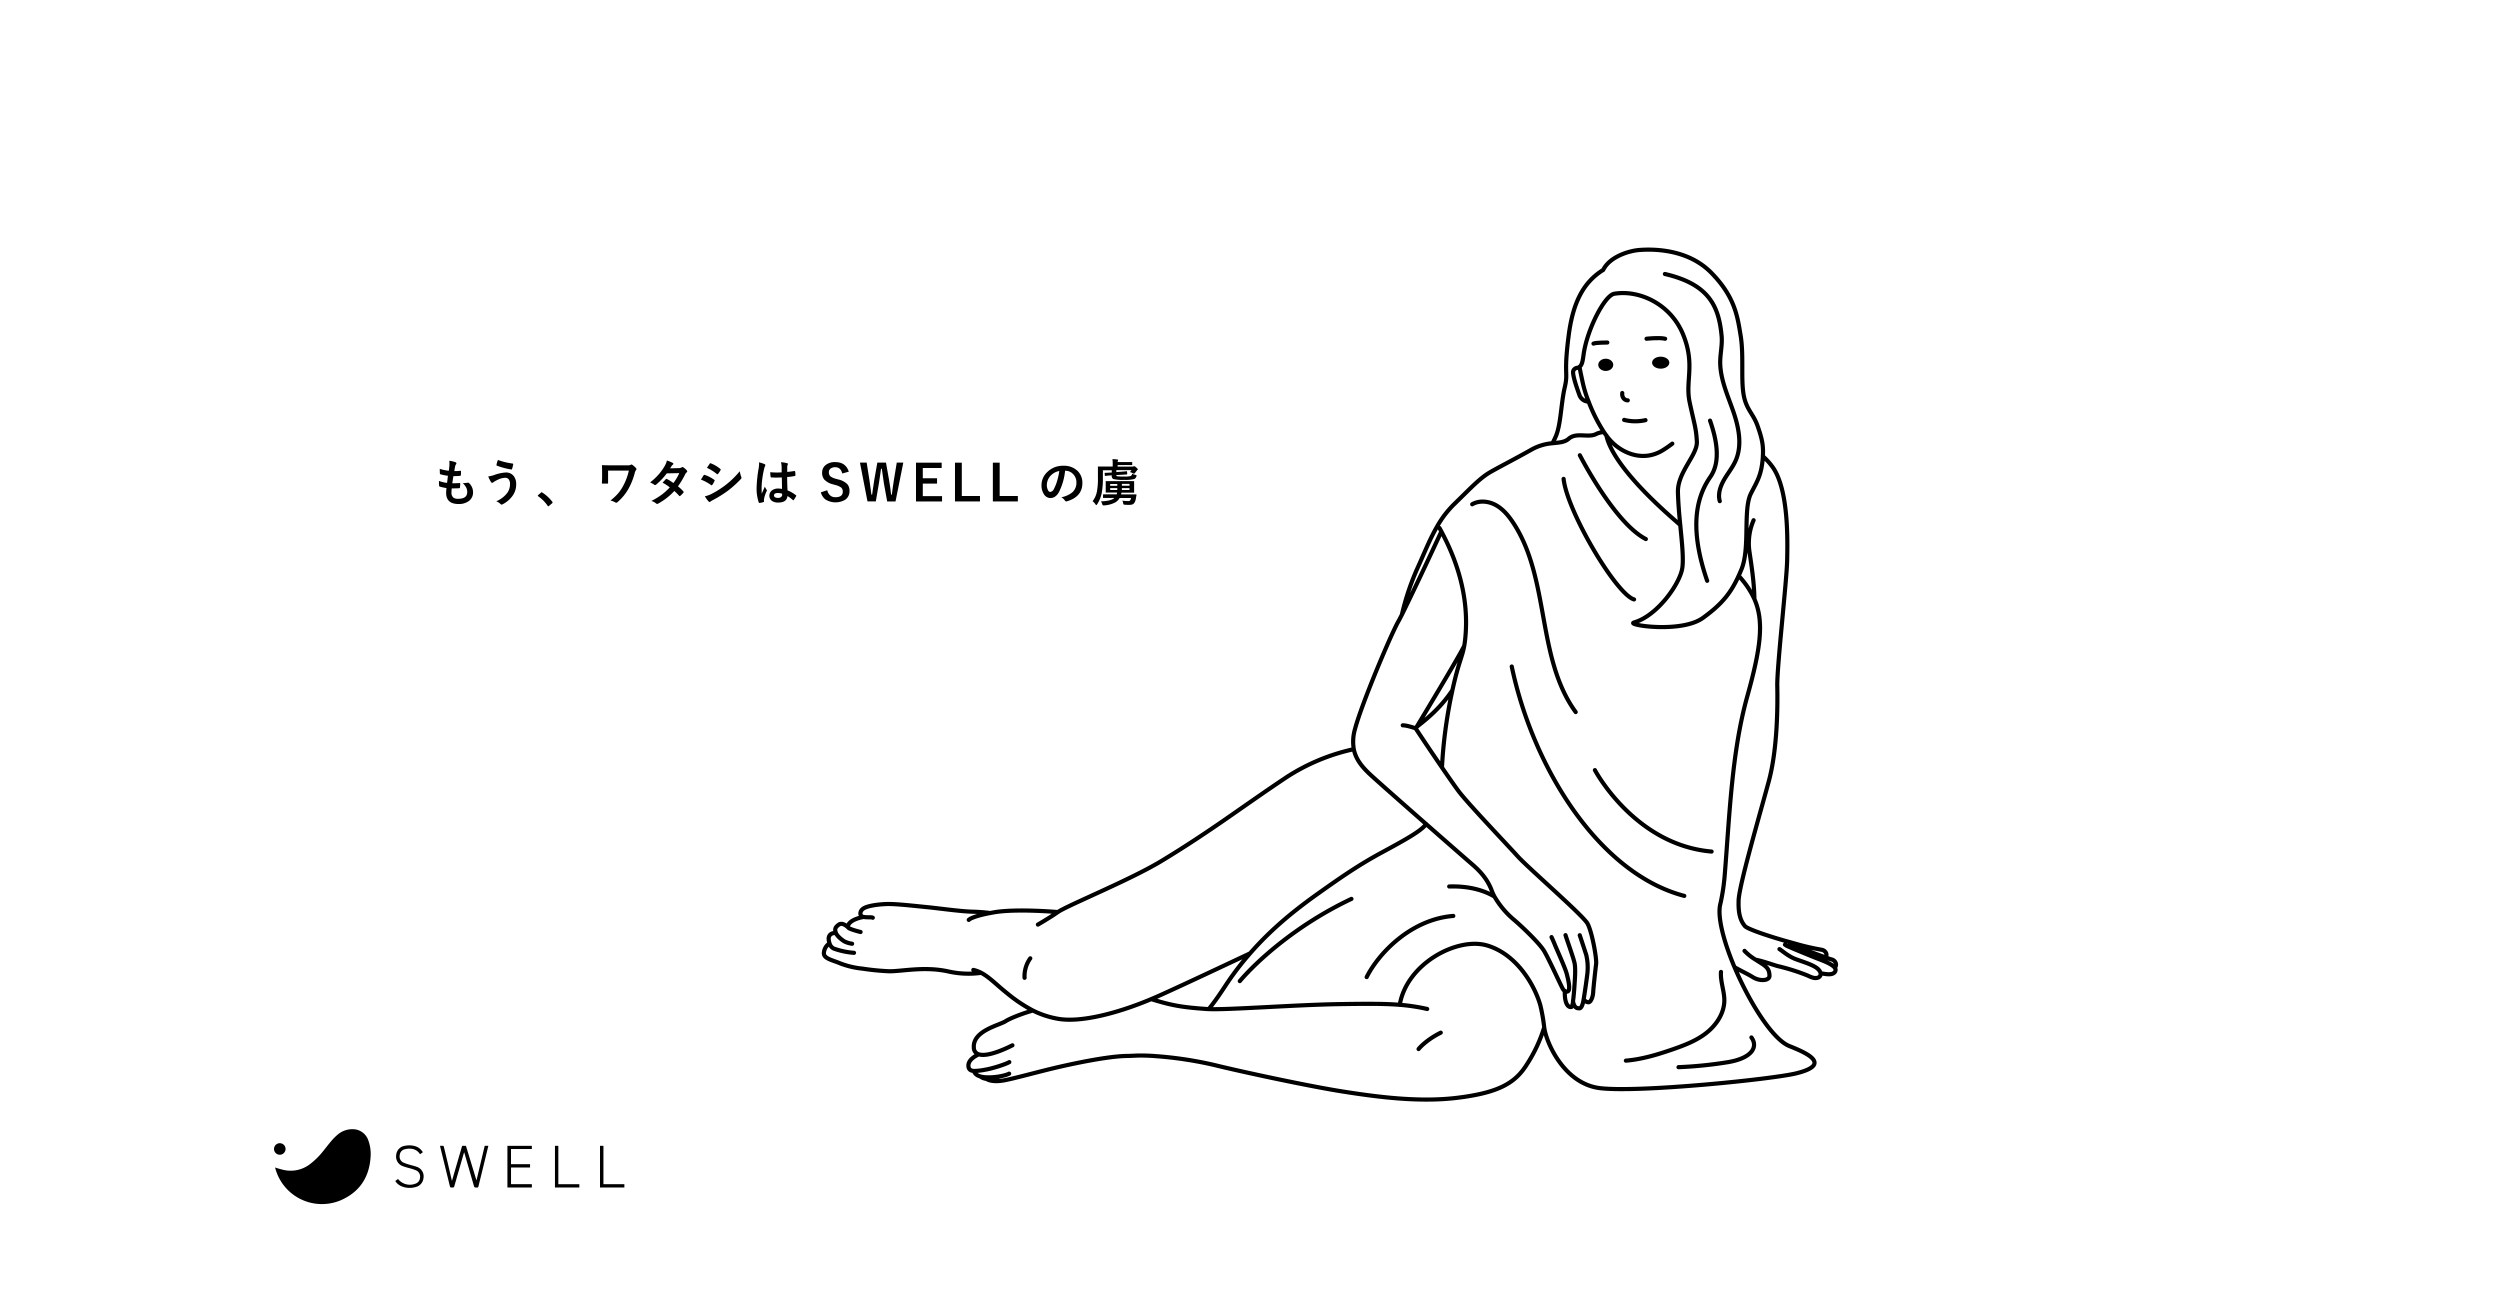 <svg id="白背景" xmlns="http://www.w3.org/2000/svg" width="1200" height="630" viewBox="0 0 1200 630"><defs><style>.cls-1{fill:#fff;}.cls-2{fill:none;stroke:#000;stroke-linecap:round;stroke-linejoin:round;stroke-width:2px;}</style></defs><title>SWELL-1-2</title><rect class="cls-1" width="1200" height="630"/><path id="path" class="cls-2" d="M745.18,212.72a35.65,35.65,0,0,0,1.63-3.33c2.44-5.76,2.46-15.68,4.26-23.41s-0.62-5.44,1.88-24.85c2.06-15.93,7-25.58,16.58-31.57,3.11-6.34,12.38-9.24,17.63-9.59,5.79-.4,22.7-0.77,34.2,10.9s12.68,21.29,14.16,30.33,0.16,20.07,1.31,27.64,4.62,9.51,6.73,15.39c2.37,6.62,2.91,9.94,2.61,14.81,0,0.36,0,.72-0.07,1.09-0.66,8.23-2.86,11.2-5.67,16.78-2.44,4.86-1.93,14-2.28,22.7-0.2,5-.7,9.86-2.22,13.58-0.46,1.11-.91,2.18-1.38,3.2-3.73,8.2-7.9,13.51-17.14,20.2-10.38,7.53-37.23,3.39-33.05,2.19,11.29-3.28,22.13-18.74,23.16-26.27,0.64-4.59-.2-12.21-1-20.45-0.52-5.26-1-10.77-1.12-15.92-0.18-9.54,9.41-17.72,9.09-24.13-0.35-6.76-1.35-8.87-3.49-19.06s2.79-17.93-3.12-32.41S787.06,139,774.86,141c-4.7.79-13.07,17.28-14.71,29-0.47,3.27-.69,5.49-2.39,6.34-0.11,0,.68.63,0.57,0.67m-0.06-.31a1.86,1.86,0,0,0,.06.31c0.43,2.28,1.06,5.22,1.64,7.79a59.2,59.2,0,0,0,2.57,8,77.5,77.5,0,0,0,7.39,14.67c0.37,0.56.75,1.1,1.14,1.62s0.58,0.78.87,1.14c5.37,6.71,15.9,11.92,25.83,6.11a50.69,50.69,0,0,0,4.94-3.39m-44.46-36.22a2.31,2.31,0,0,0-3,1.11c-0.83,1.27,1.64,8.39,2.79,11.51a4.72,4.72,0,0,0,4.47,3.43m7.39,14.67a8,8,0,0,0-3.78.9c-3.86,1.93-9.4-1-13.14,2.25-2,1.76-4.61,1.81-7.83,2.16a24.41,24.41,0,0,0-9.93,3c-8.08,4.55-14.3,7.7-19.55,10.66S706.24,234,698,242a47.89,47.89,0,0,0-8.23,10.8c-3.67,6.33-6.35,13.33-9.56,20.3a122.47,122.47,0,0,0-7.32,22m18.94-39.93c-2.62,5.65-6.28,13.51-9.83,21s-7,14.66-9.11,18.92c-0.7,1.37-1.25,2.45-1.64,3.12-3.8,6.71-17.7,39.79-20.84,51.7a21.5,21.5,0,0,0-.59,9.71c1,5,4.13,8.72,8.41,12.64,3.46,3.17,15.23,13.56,26.34,23.31,10.42,9.15,20.27,17.76,22.1,19.33,3.81,3.26,7.43,7.25,9.41,12.69a20.63,20.63,0,0,0,1.28,2.79,42,42,0,0,0,9.22,11c3.44,2.89,12.32,11.23,14.66,15.21s8.11,16.75,8.93,18.1a3,3,0,0,0,.94,1,1.18,1.18,0,0,0,2-.78c0.33-1.69-.35-4.67-1.09-7.52S747,455.16,746.3,453.4s-1.56-3.59-1.56-3.59m10.3,30.8c0.36-2.57.65-6.32,0.73-7.85,0.14-2.37.62-7.78,0-10.56s-3.38-10.29-4.32-13.33m-0.34,26.76c-0.24,7.9,2.73,8.06,3.32,7.62a7.16,7.16,0,0,0,.62-2.62m0,0h0c0.58,3.53,2.38,3.36,3.1,3.36s1.35-1.21,1.76-3c0.06-.31.16-0.84,0.27-1.5,0.56-3.28,1.53-10.1,1.76-12.24a26.11,26.11,0,0,0-.54-8.87c-0.75-2.37-3.12-9.47-3.12-9.47m-55.5-138.8-0.27.53c-3,5.9-19.81,33.79-22.58,38.38l-0.39.64c0.87,1.36,7,10.57,12.6,18.73,3.35,4.89,6.49,9.4,8.17,11.61,4.46,5.87,23.19,25.49,28.16,31S759.82,439.34,762,443.3s4.47,16.8,4.14,19.38-1.28,11.22-1.42,13.67-1.22,4.8-2.3,4.73a2.56,2.56,0,0,1-2.24-1.63M679.53,349.61s-4.11-1.46-6.2-1.46m18.81,20.19a229.26,229.26,0,0,1,5-36.94c0-.12,0-0.24.07-0.35,2.93-13.23,4.63-15.53,5.62-21,0.23-1.27.42-2.71,0.58-4.5q0.3-3.44.3-6.78c0-17.62-6-32.72-11.84-43.64q-0.46-.88-0.92-1.7m-6.33,142.12c-0.26.3-.53,0.61-0.82,0.9-2.59,2.82-8.68,6.35-21,13-10.57,5.72-19.32,11.78-29.95,19.33s-22.12,16.58-32.83,28.86A139.66,139.66,0,0,0,588.3,473c-2.42,3.69-5,7.53-8.11,11.38M771.07,209h0c1.16,5.83,7.39,19,35.48,43M671.87,482.34c3.36-19.88,27.77-32.83,42.11-28.46,14.57,4.44,22.81,19.65,25.35,28.53a86.22,86.22,0,0,1,1.9,10.8c1.13,8,10,27.19,26.92,29.12,19.13,2.19,82.88-4.36,94-7.11,18.09-4.45,3.9-10.23-3.28-13.12-8-3.2-19-20.72-26.24-37.71-5.18-12.23-8.36-24.18-6.91-30.3,0.08-.37.16-0.74,0.25-1.1a99.1,99.1,0,0,0,1.92-13.23h0c2.32-28.62,3.37-58.84,10.77-85.37,6.46-23.16,8.22-36,3.44-46.86h0a41.28,41.28,0,0,0-7.54-11.12M846.19,219a32.61,32.61,0,0,1,4.84,5.42c7.55,11,7,35,6.8,44.64s-4.93,51.27-4.74,60.17,0.19,30.07-4.09,45.85c-3.17,11.74-9.43,33.34-12.58,46.77-0.54,2.31-1,4.37-1.31,6.11a35,35,0,0,0-.58,4.11c0,1.1-.06,2.11,0,3,0.19,5.43,1.73,7.83,3,9.42s13.74,5.63,22.09,7.87l1.89,0.53a114.82,114.82,0,0,0,12.91,3c2.17,0.44,2.92,2.73,1.7,3.64m-43.43,4.78c3.1,1.8,6.07,3.1,8.74,4.76,3.29,2.06,8,1.75,7.92-.72s-0.66-3.9-3.75-5.85c-0.93-.59-1.94-1.22-2.91-1.86m-5.32-4.22a24.35,24.35,0,0,0,5.31,4.22m0,0h0c5.14,1.09,8.92,2.77,11.51,3.29a100.91,100.91,0,0,1,13.16,4.2c1.85,0.82,3.4,1.64,4.94,1.23a1.91,1.91,0,0,0,1.62-2.15,4,4,0,0,0-1.2-2c-2.17-2.17-7.92-3.68-11.21-5s-6.12-3.91-7.36-4.63m19.77,11.61c1.68,0.15,5.86,1.38,7-.94a1.6,1.6,0,0,0-.27-1.79c-1.3-1.72-5.29-3.2-8.07-4.28-3.71-1.44-12.14-4.91-13.89-5.74a7.2,7.2,0,0,1-1.89-1m23.85,11.05c1.33-1.15.54-3.51-1.59-4-0.42-.09-1.49-0.45-3-1-6.81-2.42-16.78-6.4-16.78-6.4M649.8,359.61a97.1,97.1,0,0,0-32.39,13.53c-21.37,14.25-35.81,25.51-59.69,40-15.13,9.21-45.37,21.44-49.95,24.66-3.8,2.67-9.57,6-9.57,6m-31,21.76a14.84,14.84,0,0,1,3.76,1.4c4,2.08,7.39,5.78,12.21,9.6a71.65,71.65,0,0,0,12.59,8.48,43.31,43.31,0,0,0,12.2,4c10.59,1.83,28.07-2.48,44.68-9.49,1-.42,2-0.85,3-1.29,7.78-3.45,26.24-12.09,44.31-20.61m-92.14-19.85s-19.72-1.75-30.61.1l-1.83.33C466.14,440,465,441.55,465,441.55m10.37-3.29a84.87,84.87,0,0,0-8.72-.65c-6.06-.18-16.15-1.65-21.85-2.2s-15-1.66-19.45-1.47-9.17.91-11,2.2-1.84,3.68.18,4,3.67,0,4.4.37m-4.4-.37s-7.25,1.07-7.62,4.83m6.16,2.39s-5.16-1.26-5.85-2.06a3,3,0,0,0-.31-0.32h0c-0.91-.87-2.86-2.18-4.27-1.16-1.61,1.14-2.07,2.06-1.49,3.78a2.59,2.59,0,0,0,.1.25c0.69,1.64,2.82,3.23,4,4A12.1,12.1,0,0,0,409,453m-7.82-5.14c-2.74-.16-3.42,1.57-3.42,2.72a7.12,7.12,0,0,0,.41,2.22,4,4,0,0,0,2,2.49,36.73,36.73,0,0,0,9.75,2.07m-11.75-4.55a6,6,0,0,0-2.7,4.55c-0.23,2.75,4,3.44,7.8,5.05a40.7,40.7,0,0,0,10.67,2.53,119,119,0,0,0,12.5,1.25c5.84,0.23,16.85-2.47,28.55.06a44.57,44.57,0,0,0,15.93.72m209-118c4.35-3.42,11.24-8.72,17.17-17.58M552.61,479.59c10.09,3.12,15,3.93,27.11,4.77l0.47,0c8.77,0.45,40.93-2,62-2.37,13.28-.21,22.13-0.28,29.67.32a91.86,91.86,0,0,1,13.19,2m-189.32.75c-5.53,1.58-11.06,3.84-13.07,5.13-3.11,2-15.78,4.58-15.22,12.66a3.29,3.29,0,0,0,2.4,3.23c4.69,1.5,14.7-3.62,16.12-4.33m-16.12,4.33c-1.53.69-5,2.54-5,5.39,0,1.89,1.11,2.52,2.69,2.59a28.24,28.24,0,0,0,5.2-.58c3.67-.55,10.27-2.75,11.73-3.67m-16.93,4.24c0.24,1.08,1.09,2.09,3,2.63a11.06,11.06,0,0,0,2.45.41c4.18,0.3,9.53-.72,11.4-1.73m-13.85,1.32a6.27,6.27,0,0,0,3.07,1.21,31.24,31.24,0,0,0,5.3.5m-5.3-.5c1.23,0.92,4.09,1.36,7.74.79,4.62-.73,16.75-4.19,26.71-6.49,8.72-2,23.7-5.12,32.52-5.33,1.7,0,3.4-.11,5.09-0.18a86.61,86.61,0,0,1,9,.26,182.42,182.42,0,0,1,28.14,4.25c15.09,3.69,46.63,10.39,61.73,12.74,3.08,0.48,6.41,1,9.91,1.47,13.62,1.88,29.88,3.41,45.09,1.54,19.11-2.35,27.5-6.71,33.2-15.76a70.58,70.58,0,0,0,8.47-18M841.73,249.71a27.45,27.45,0,0,0-2.26,9.93,25.7,25.7,0,0,0,.23,4.87c0.88,6.19,2.27,14.43,2.42,23h0m-21.3-85.61c3,8.67,5.38,19.49.15,27-7,10.08-10.11,24.9-1.53,49.88m6.05-38.23c-1-3.46.29-7.18,2.08-10.29s4.14-5.93,5.57-9.24c3.18-7.3,1.49-15.77-1.09-23.3s-6.05-15-6.34-22.92c-0.17-4.49,1.08-9,.67-13.46-1.31-14-5.73-24.85-27.23-29.82m-40.82,87S774.9,251,790,258.74m-39.47-28.87c1.63,15.48,25.25,55.4,33.81,57.85M697.58,439.65C677.22,441.28,661.75,457.57,656,469m149.69,43.24a194.52,194.52,0,0,0,24-2.45c11.4-2,14.25-7.33,11-11.81m-192-66.51c-25.82,12.18-44.82,29.23-53.59,39.46m130.54-151c10.23,48.72,41.89,99.38,82.81,110.1m-42.89-60.37s19,35.92,56,39.09m-130,86.93c-7.41,3.7-10.64,7.86-10.64,7.86M494.53,460a14.66,14.66,0,0,0-2.74,9.35m225.55-39c-4.51-2.66-11.51-5.15-21.72-4.84m60.71-83.72c-18.95-26.06-12.26-64.16-30.08-91-2.19-3.29-4.8-6.43-8.26-8.34s-7.91-2.39-11.33-.4m73.77,267.06c7.65-.63,15.08-2.87,22.34-5.38,5.77-2,11.58-4.2,16.37-8s8.48-9.39,8.54-15.5c0-4.61-1.95-9.11-1.61-13.71"/><g id="face"><ellipse cx="770.76" cy="175.12" rx="3.6" ry="2.94"/><ellipse cx="797.14" cy="174.08" rx="4.14" ry="2.88"/><path class="cls-2" d="M778.68,188.65c-0.25,2,1,3.53,2.65,3.53"/><path class="cls-2" d="M779.59,201.55a21.83,21.83,0,0,0,10.24.12"/><path class="cls-2" d="M790.34,162.6s6.12-.7,8.92,0"/><path class="cls-2" d="M771.51,164.41s-5.59,0-6.64.52"/></g><path d="M216.85,234.42a15.71,15.71,0,0,0-.14,1.93,3,3,0,0,0,.87,2.46,3.65,3.65,0,0,0,2.32.61q4.37,0,4.37-3.23a4.75,4.75,0,0,0-.46-2.11,10,10,0,0,0-1.7-2.26,4.93,4.93,0,0,0,.74.06,13.88,13.88,0,0,0,1.71-.2l0.16,0a0.51,0.51,0,0,1,.34.12,6,6,0,0,1,2,4.51,5,5,0,0,1-2.16,4.28,8,8,0,0,1-4.76,1.34q-6,0-6-5.41,0-.37.16-2.26a20.88,20.88,0,0,1-3.26-.71,0.46,0.46,0,0,1-.27-0.46q-0.07-.76-0.07-1.44,0-.41,0-0.8a16.35,16.35,0,0,0,3.89.94q0.26-1.95.41-3.43a19.45,19.45,0,0,1-3.46-.67,0.42,0.42,0,0,1-.39-0.41q-0.07-1.72-.07-2.23a21.57,21.57,0,0,0,4.35.91q0.25-1.8.3-2.77,0-.46,0-0.91a9.77,9.77,0,0,0-.06-1.1,11.93,11.93,0,0,1,2.88.67,0.63,0.63,0,0,1,.53.55,0.71,0.71,0,0,1-.19.46,2.51,2.51,0,0,0-.43,1q-0.21,1-.39,2.26l0.77,0a16.33,16.33,0,0,0,2.18-.16,0.23,0.23,0,0,1,.25.28q0,0.33,0,.67a9.54,9.54,0,0,1-.06,1.14,0.35,0.35,0,0,1-.39.35,22.14,22.14,0,0,1-2.48.13h-0.71q-0.11.61-.53,3.43h0.91q1.21,0,2.5-.09h0.14a0.23,0.23,0,0,1,.25.28,13.13,13.13,0,0,1-.12,1.8,0.34,0.34,0,0,1-.34.39q-1.05.08-2.45,0.08h-1.23Z"/><path d="M234.35,228.7a16.22,16.22,0,0,0,2.86-.69,19,19,0,0,1,5.5-1.21,4.64,4.64,0,0,1,3.9,1.73,6.32,6.32,0,0,1,1.16,4,9.3,9.3,0,0,1-1.95,5.74,13.37,13.37,0,0,1-4.63,3.82,1.24,1.24,0,0,1-.41.12,0.84,0.84,0,0,1-.57-0.32,6,6,0,0,0-2-1.27,13.28,13.28,0,0,0,5.27-4,7.19,7.19,0,0,0,1.32-4.25,3.56,3.56,0,0,0-.67-2.36,2,2,0,0,0-1.57-.67,8.69,8.69,0,0,0-3.76,1,13.74,13.74,0,0,0-2,1.15,0.7,0.7,0,0,1-1.21-.28A14.38,14.38,0,0,1,234.35,228.7Zm4.65-7.92a31.64,31.64,0,0,0,7,1.71,0.33,0.33,0,0,1,.33.34,0.39,0.39,0,0,1,0,.09,14.5,14.5,0,0,1-.53,2.11,0.38,0.38,0,0,1-.29.34h0a34.77,34.77,0,0,1-7-1.85,0.3,0.3,0,0,1-.19-0.3,0.73,0.73,0,0,1,0-.18A13.21,13.21,0,0,1,239,220.78Z"/><path d="M260,236.29a0.49,0.49,0,0,1,.3.14,18.27,18.27,0,0,1,4.78,4.39,0.68,0.68,0,0,1,.16.36,0.57,0.57,0,0,1-.23.39l-1.46,1.24a0.83,0.83,0,0,1-.34.22,0.4,0.4,0,0,1-.33-0.23,17.43,17.43,0,0,0-4.55-4.59,0.38,0.38,0,0,1-.21-0.23,0.59,0.59,0,0,1,.16-0.29l1.35-1.2A0.52,0.52,0,0,1,260,236.29Z"/><path d="M291.88,225.84v3q0,2,0,2.88a0.47,0.47,0,0,1-.08.35,0.69,0.69,0,0,1-.35.07l-1.05,0-1.05,0q-0.46,0-.46-0.26,0.12-1.59.12-3v-2.26q0-1.95-.09-3.12,0-.23.32-0.23,2.11,0.09,4,.09h8.09a2.73,2.73,0,0,0,1.46-.27,0.52,0.52,0,0,1,.3-0.14,0.85,0.85,0,0,1,.46.21,8.65,8.65,0,0,1,1.78,1.59,0.65,0.65,0,0,1,.16.42,0.64,0.64,0,0,1-.21.46,4.07,4.07,0,0,0-.61,1.42,32.85,32.85,0,0,1-2.92,7.42,23.66,23.66,0,0,1-5.38,6.57,0.81,0.81,0,0,1-.57.27,0.83,0.83,0,0,1-.48-0.16,7.75,7.75,0,0,0-2.31-.91,24.17,24.17,0,0,0,3.75-3.49,21,21,0,0,0,2.32-3.45,27.77,27.77,0,0,0,2.77-7.42h-10Z"/><path d="M325.42,233.44a21.56,21.56,0,0,1,2.59,2.41,0.49,0.49,0,0,1,.14.34,0.46,0.46,0,0,1-.14.32,11.4,11.4,0,0,1-1.49,1.51,0.52,0.52,0,0,1-.29.12A0.39,0.39,0,0,1,326,238a23.43,23.43,0,0,0-2.33-2.33,29.91,29.91,0,0,1-7.65,6,1.4,1.4,0,0,1-.6.21,0.73,0.73,0,0,1-.46-0.21,7.16,7.16,0,0,0-2.29-1.22,35.09,35.09,0,0,0,5.07-3.09,30.88,30.88,0,0,0,3.76-3.41,20.8,20.8,0,0,0-3.46-2.26L319.6,230a0.46,0.46,0,0,1,.32-0.16,0.82,0.82,0,0,1,.23.09,25.4,25.4,0,0,1,3.09,1.92,23.43,23.43,0,0,0,2.81-4.75l-6,.12a30.84,30.84,0,0,1-5.13,5.4,1,1,0,0,1-.48.21,0.53,0.53,0,0,1-.39-0.16,10.15,10.15,0,0,0-2-1.1,30.41,30.41,0,0,0,4.25-4,26.14,26.14,0,0,0,2.54-3.52,10.62,10.62,0,0,0,1.29-3,16.07,16.07,0,0,1,2.81,1.17,0.41,0.41,0,0,1,.26.39,0.6,0.6,0,0,1-.29.48,1.78,1.78,0,0,0-.49.5q-0.28.49-.75,1.2l4.23-.09a2.56,2.56,0,0,0,1.31-.36,0.8,0.8,0,0,1,.41-0.16,0.85,0.85,0,0,1,.43.19,7.23,7.23,0,0,1,1.64,1.46,0.62,0.62,0,0,1,.19.43,0.64,0.64,0,0,1-.27.46,3.16,3.16,0,0,0-.71.91A38.52,38.52,0,0,1,325.42,233.44Z"/><path d="M336.45,230.21l0.8-1.3q0.32-.52.48-0.74a0.48,0.48,0,0,1,.36-0.25h0.08a17.18,17.18,0,0,1,4.62,2.36,0.5,0.5,0,0,1,.26.35,0.72,0.72,0,0,1-.09.27,10.47,10.47,0,0,1-1.05,1.83,0.54,0.54,0,0,1-.32.23,0.52,0.52,0,0,1-.28-0.14A21.56,21.56,0,0,0,336.45,230.21Zm1.9,8a12.51,12.51,0,0,0,3.26-1.17,44.09,44.09,0,0,0,6.57-4.15,42.3,42.3,0,0,0,6.91-6.7,15,15,0,0,0,.7,2.7,1.26,1.26,0,0,1,.12.46,0.8,0.8,0,0,1-.26.55,52.24,52.24,0,0,1-6.11,5.54,57.48,57.48,0,0,1-7.17,4.51,10,10,0,0,0-1.39.82,0.55,0.55,0,0,1-.39.19,0.62,0.62,0,0,1-.48-0.29A14.45,14.45,0,0,1,338.35,238.25Zm1-13.68,1.27-1.92a0.45,0.45,0,0,1,.34-0.27,0.64,0.64,0,0,1,.27.08,15.72,15.72,0,0,1,4.51,2.66,0.38,0.38,0,0,1,.19.32,0.58,0.58,0,0,1-.09.3,9.11,9.11,0,0,1-1.23,1.8,0.26,0.26,0,0,1-.23.14,0.64,0.64,0,0,1-.36-0.16A20.74,20.74,0,0,0,339.35,224.58Z"/><path d="M364.27,221.92a16,16,0,0,1,2.73.86,0.57,0.57,0,0,1,.36.48,1.27,1.27,0,0,1-.16.53,5.54,5.54,0,0,0-.43,1.32,43.56,43.56,0,0,0-1.2,8.74q0,2.06.07,3.07l0.79-1.75q0.43-.95.7-1.59a7,7,0,0,0,.84,1.51,0.55,0.55,0,0,1,.14.34,0.76,0.76,0,0,1-.14.39,14.69,14.69,0,0,0-1.23,3.64,4.44,4.44,0,0,0,0,1.28v0a0.33,0.33,0,0,1-.29.26,9.83,9.83,0,0,1-1.79.41l-0.19,0a0.38,0.38,0,0,1-.29-0.32,20.7,20.7,0,0,1-1-7.32,62.29,62.29,0,0,1,1-9.11,16.37,16.37,0,0,0,.2-2.16A5.85,5.85,0,0,0,364.27,221.92Zm11.09,12.76q0-2-.09-5.5-1.69.06-2.64,0.06-1.29,0-2.31-.07a0.35,0.35,0,0,1-.42-0.32,12.77,12.77,0,0,1-.18-2.19q1.59,0.15,3.2.15,1.13,0,2.27-.08l0-2.52a10.67,10.67,0,0,0-.32-2.34,15.69,15.69,0,0,1,2.91.45,0.48,0.48,0,0,1,.43.41,1.59,1.59,0,0,1-.14.41,2.79,2.79,0,0,0-.2.84q0,0.81,0,2.54,1.61-.14,3.41-0.43l0.15,0a0.29,0.29,0,0,1,.23.3,8.44,8.44,0,0,1,.14,1.71,0.32,0.32,0,0,1-.27.36,23.86,23.86,0,0,1-3.69.5q0,3.54.18,6.43a16.24,16.24,0,0,1,4,2.3,0.34,0.34,0,0,1,.19.25,0.71,0.71,0,0,1-.07.23A13.8,13.8,0,0,1,381,240a0.31,0.31,0,0,1-.22.14,0.32,0.32,0,0,1-.21-0.12,14.76,14.76,0,0,0-2.59-1.92q-0.3,3.12-4.39,3.12a4.83,4.83,0,0,1-3.33-1,3.18,3.18,0,0,1,.38-4.89,4.78,4.78,0,0,1,2.86-.83A9.6,9.6,0,0,1,375.35,234.68Zm0.06,2.29a6.85,6.85,0,0,0-2.09-.32q-1.8,0-1.8,1.15t1.95,1.21a2.13,2.13,0,0,0,1.5-.52,1.37,1.37,0,0,0,.47-1A4,4,0,0,0,375.41,237Z"/><path d="M407.42,226.41l-3.14.86q-0.73-3-3.32-3a3.51,3.51,0,0,0-2.4.74,2.16,2.16,0,0,0-.7,1.69,2.46,2.46,0,0,0,.81,2,7.39,7.39,0,0,0,2.61,1.13l1,0.29a8.81,8.81,0,0,1,4.48,2.33,4.8,4.8,0,0,1,1,3.16,4.93,4.93,0,0,1-1.92,4.17,9.14,9.14,0,0,1-9.57,0,6.19,6.19,0,0,1-2.26-3.47l3.09-1a4.38,4.38,0,0,0,1.51,2.6,3.7,3.7,0,0,0,2.36.76q3.56,0,3.56-2.66a2.45,2.45,0,0,0-.79-2,8.08,8.08,0,0,0-2.85-1.23l-1-.28a8.58,8.58,0,0,1-4.27-2.36,5,5,0,0,1-1-3.25,4.54,4.54,0,0,1,1.83-3.77,6.92,6.92,0,0,1,4.39-1.31Q405.94,221.77,407.42,226.41Z"/><path d="M433.58,222.08l-3.73,18.62h-4L424.27,232q-0.27-1.45-1-7H422.9q-0.68,4.95-1,6.89l-1.51,8.77h-4l-3.62-18.62H416l1.34,8.5q0.56,3.76.94,6.91h0.34q0.12-.8.32-2.32,0.4-3.06.67-4.52l1.51-8.57h4.15l1.56,8.85q0.57,3.34.91,6.56h0.34q0.12-.81.49-3.64,0.25-1.8.45-3.06l1.43-8.71h3.11Z"/><path d="M452,222.08v2.57h-9.06v4.92h6.84v2.57h-6.84v6h9.25v2.57H439.68V222.08H452Z"/><path d="M461.66,222.08v16h8.73v2.61h-12V222.08h3.27Z"/><path d="M479.84,222.08v16h8.73v2.61h-12V222.08h3.27Z"/><path d="M511.25,225.95a29,29,0,0,1-3,10.34q-1.58,2.77-4.09,2.77a3.66,3.66,0,0,1-3.07-1.83,7.58,7.58,0,0,1-1.17-4.34,8.61,8.61,0,0,1,2.71-6.25,10.57,10.57,0,0,1,7.8-3.07,9.2,9.2,0,0,1,7,2.67,7.94,7.94,0,0,1,2.11,5.65q0,6.52-7.39,8.74a1.36,1.36,0,0,1-.35.06,0.89,0.89,0,0,1-.68-0.49,5,5,0,0,0-1.68-1.51,11.8,11.8,0,0,0,5.39-2.47,6.15,6.15,0,0,0,1.85-4.7,5.47,5.47,0,0,0-1.68-4.05,5,5,0,0,0-3.69-1.51h-0.09Zm-2.79.14a7.38,7.38,0,0,0-4.1,2.18,6.62,6.62,0,0,0-1.87,4.44,5.18,5.18,0,0,0,.6,2.66,1.29,1.29,0,0,0,1,.77,2.28,2.28,0,0,0,1.8-1.46,20.58,20.58,0,0,0,1.61-4.12A30.17,30.17,0,0,0,508.46,226.09Z"/><path d="M542.36,226.59a4.7,4.7,0,0,0,.76-0.94h-7.27v0.94l2-.14q1.11-.07,2.88-0.25h0.11q0.13,0,.15.26l0.07,1a0.39,0.39,0,0,1,0,.09q0,0.19-.27.19l-2.91.18-2.06.12a0.49,0.49,0,0,0,.43.56,23.83,23.83,0,0,0,3.38.14,11.25,11.25,0,0,0,3.13-.25,1.2,1.2,0,0,0,.62-1.12,6,6,0,0,0,1.63.57q0.55,0.08.55,0.29a1.63,1.63,0,0,1-.09.4,1.87,1.87,0,0,1-1,1.28,16.12,16.12,0,0,1-4.83.43,20,20,0,0,1-5.23-.39,1.57,1.57,0,0,1-.77-1.63v-0.15h-0.19q-1.2.08-2.16,0.18l-0.7.07a0.4,0.4,0,0,1-.22,0,0.32,0.32,0,0,1-.06-0.21l-0.07-1a0.39,0.39,0,0,1,0-.09q0-.16.27-0.19l0.88,0,2-.11h0.26v-1.08h-4.27v3.6a37,37,0,0,1-.57,7.37,15.62,15.62,0,0,1-2.17,5.33,1,1,0,0,1-.4.41,0.75,0.75,0,0,1-.43-0.41,5.68,5.68,0,0,0-1.37-1.46,10.73,10.73,0,0,0,2.11-4.83A33.29,33.29,0,0,0,527,229l0-4.82a0.34,0.34,0,0,1,0-.23,0.4,0.4,0,0,1,.21,0l3.61,0h3.28V222.7a14.1,14.1,0,0,0-.14-2.31q1.2,0,2.45.18a0.27,0.27,0,0,1,.29.26,1.55,1.55,0,0,1-.15.43,2.38,2.38,0,0,0-.09.53h3.6l3.18,0a0.32,0.32,0,0,1,.22,0,0.44,0.44,0,0,1,0,.22v1a0.32,0.32,0,0,1,0,.22,0.4,0.4,0,0,1-.21,0l-3.18,0h-3.6v0.73h7.21a0.8,0.8,0,0,0,.4-0.11,1.25,1.25,0,0,1,.32-0.09,2.19,2.19,0,0,1,1,.64,2.36,2.36,0,0,1,.77.87,0.42,0.42,0,0,1-.25.34,5.27,5.27,0,0,0-.5.6q-0.45.59-.64,0.82a1,1,0,0,1-.46.36,2.66,2.66,0,0,1-.62-0.27A5.4,5.4,0,0,0,542.36,226.59Zm-3.63,13.72a21.34,21.34,0,0,0,2.74.21,1.12,1.12,0,0,0,1.06-.39,2.49,2.49,0,0,0,.34-1.09H537.4a5.2,5.2,0,0,1-2.17,2.16,13.17,13.17,0,0,1-5.16,1.39l-0.42,0a0.42,0.42,0,0,1-.37-0.15,2.07,2.07,0,0,1-.23-0.54,4,4,0,0,0-.62-1.23q4.36-.18,6-1.27,0.33-.25.48-0.39H533l-3.32,0a0.32,0.32,0,0,1-.22,0,0.4,0.4,0,0,1,0-.21v-1.3a0.22,0.22,0,0,1,.26-0.23l3.32,0h3a7.66,7.66,0,0,0,.16-0.84H534.2l-3.23,0a0.32,0.32,0,0,1-.22,0,0.44,0.44,0,0,1,0-.22l0-1.65v-1.77l0-1.58a0.43,0.43,0,0,1,0-.26,0.4,0.4,0,0,1,.21,0l3.23,0h6.7l3.23,0a0.36,0.36,0,0,1,.26.06,0.47,0.47,0,0,1,0,.23l0,1.58v1.77l0,1.65a0.34,0.34,0,0,1,0,.23,0.45,0.45,0,0,1-.25,0l-3.23,0h-2.65a1.16,1.16,0,0,1,0,.2,1.31,1.31,0,0,0,0,.21l-0.12.43h3.74l3.36,0q0.29,0,.29.21v0.07L545.26,239a5.06,5.06,0,0,1-.86,2.48,2,2,0,0,1-1.05.71,6,6,0,0,1-1.55.15q-0.95,0-1.77-.07a1.37,1.37,0,0,1-.71-0.15,1.32,1.32,0,0,1-.2-0.62A4,4,0,0,0,538.73,240.32Zm-5.85-7.12h3.42v-0.88h-3.42v0.88Zm0,2h3.42v-0.89h-3.42v0.89Zm9.28-2.92H538.5v0.88h3.67v-0.88Zm0,2.92v-0.89H538.5v0.89h3.67Z"/><path d="M132,560.41c1.34,0.38,2.63.82,4,1.12a15.23,15.23,0,0,0,12.7-2.67,35.9,35.9,0,0,0,6.76-6.76c1.23-1.51,2.4-3.06,3.67-4.53a26,26,0,0,1,2.92-2.93,10.94,10.94,0,0,1,7.17-2.63,7.89,7.89,0,0,1,7.48,5.11,19.06,19.06,0,0,1,1.18,8.26c-0.62,9.9-5.48,17-14.59,20.86a23.18,23.18,0,0,1-31.18-15.59C132.05,560.57,132,560.5,132,560.41Z"/><path d="M223.65,550l5,16.42h0.1L232.66,550h1.71c0,0.19,0,.36-0.09.53Q232,560,229.65,569.46a0.59,0.59,0,0,1-.71.56c-1.24,0-1.24,0-1.58-1.19l-4.55-15.76c-0.1.3-.17,0.47-0.23,0.65-1.5,5.2-3,10.4-4.49,15.61a0.76,0.76,0,0,1-.91.68c-1.07,0-1.08,0-1.33-1l-4.51-18.39c0-.18-0.08-0.36-0.13-0.62a13.21,13.21,0,0,1,1.47,0,0.64,0.64,0,0,1,.36.43c0.59,2.41,1.17,4.83,1.75,7.24l2,8.56c0,0.14.09,0.27,0.17,0.53,0.36-1.24.7-2.36,1-3.49q1.87-6.4,3.73-12.8a0.53,0.53,0,0,1,.64-0.5A12.08,12.08,0,0,0,223.65,550Z"/><path d="M243.56,570V550h11.72v1.53h-10v7.28h9.15v1.59h-9.14v8h10V570H243.56Z"/><path d="M189.72,566.86l1.36-.95a3.58,3.58,0,0,0,.21.29,7.24,7.24,0,0,0,8,2,3.18,3.18,0,0,0,2.31-2.82,3.25,3.25,0,0,0-1.78-3.56,24.82,24.82,0,0,0-3.22-1.08,33.34,33.34,0,0,1-3.31-1,4.88,4.88,0,0,1-3.1-5.4A4.79,4.79,0,0,1,194.3,550a10.22,10.22,0,0,1,4.67.08,6.4,6.4,0,0,1,4,3l-1.31.93a1,1,0,0,1-.15-0.14c-1.73-2.61-4.78-2.86-7.15-2.23a3.1,3.1,0,0,0-2.49,2.83,3.22,3.22,0,0,0,1.76,3.57,25.22,25.22,0,0,0,3.33,1.12c1,0.31,2,.51,3,0.89a4.76,4.76,0,0,1,3.33,5.29,4.91,4.91,0,0,1-3.93,4.48,10.12,10.12,0,0,1-6.75-.46A6.32,6.32,0,0,1,189.72,566.86Z"/><path d="M266.38,550H268v18.42h10.08V570H266.38V550Z"/><path d="M289.63,568.41h10.07V570H288V550h1.65v18.41Z"/><path d="M137.07,551.54a2.77,2.77,0,1,1-2.76-2.8A2.77,2.77,0,0,1,137.07,551.54Z"/></svg>
